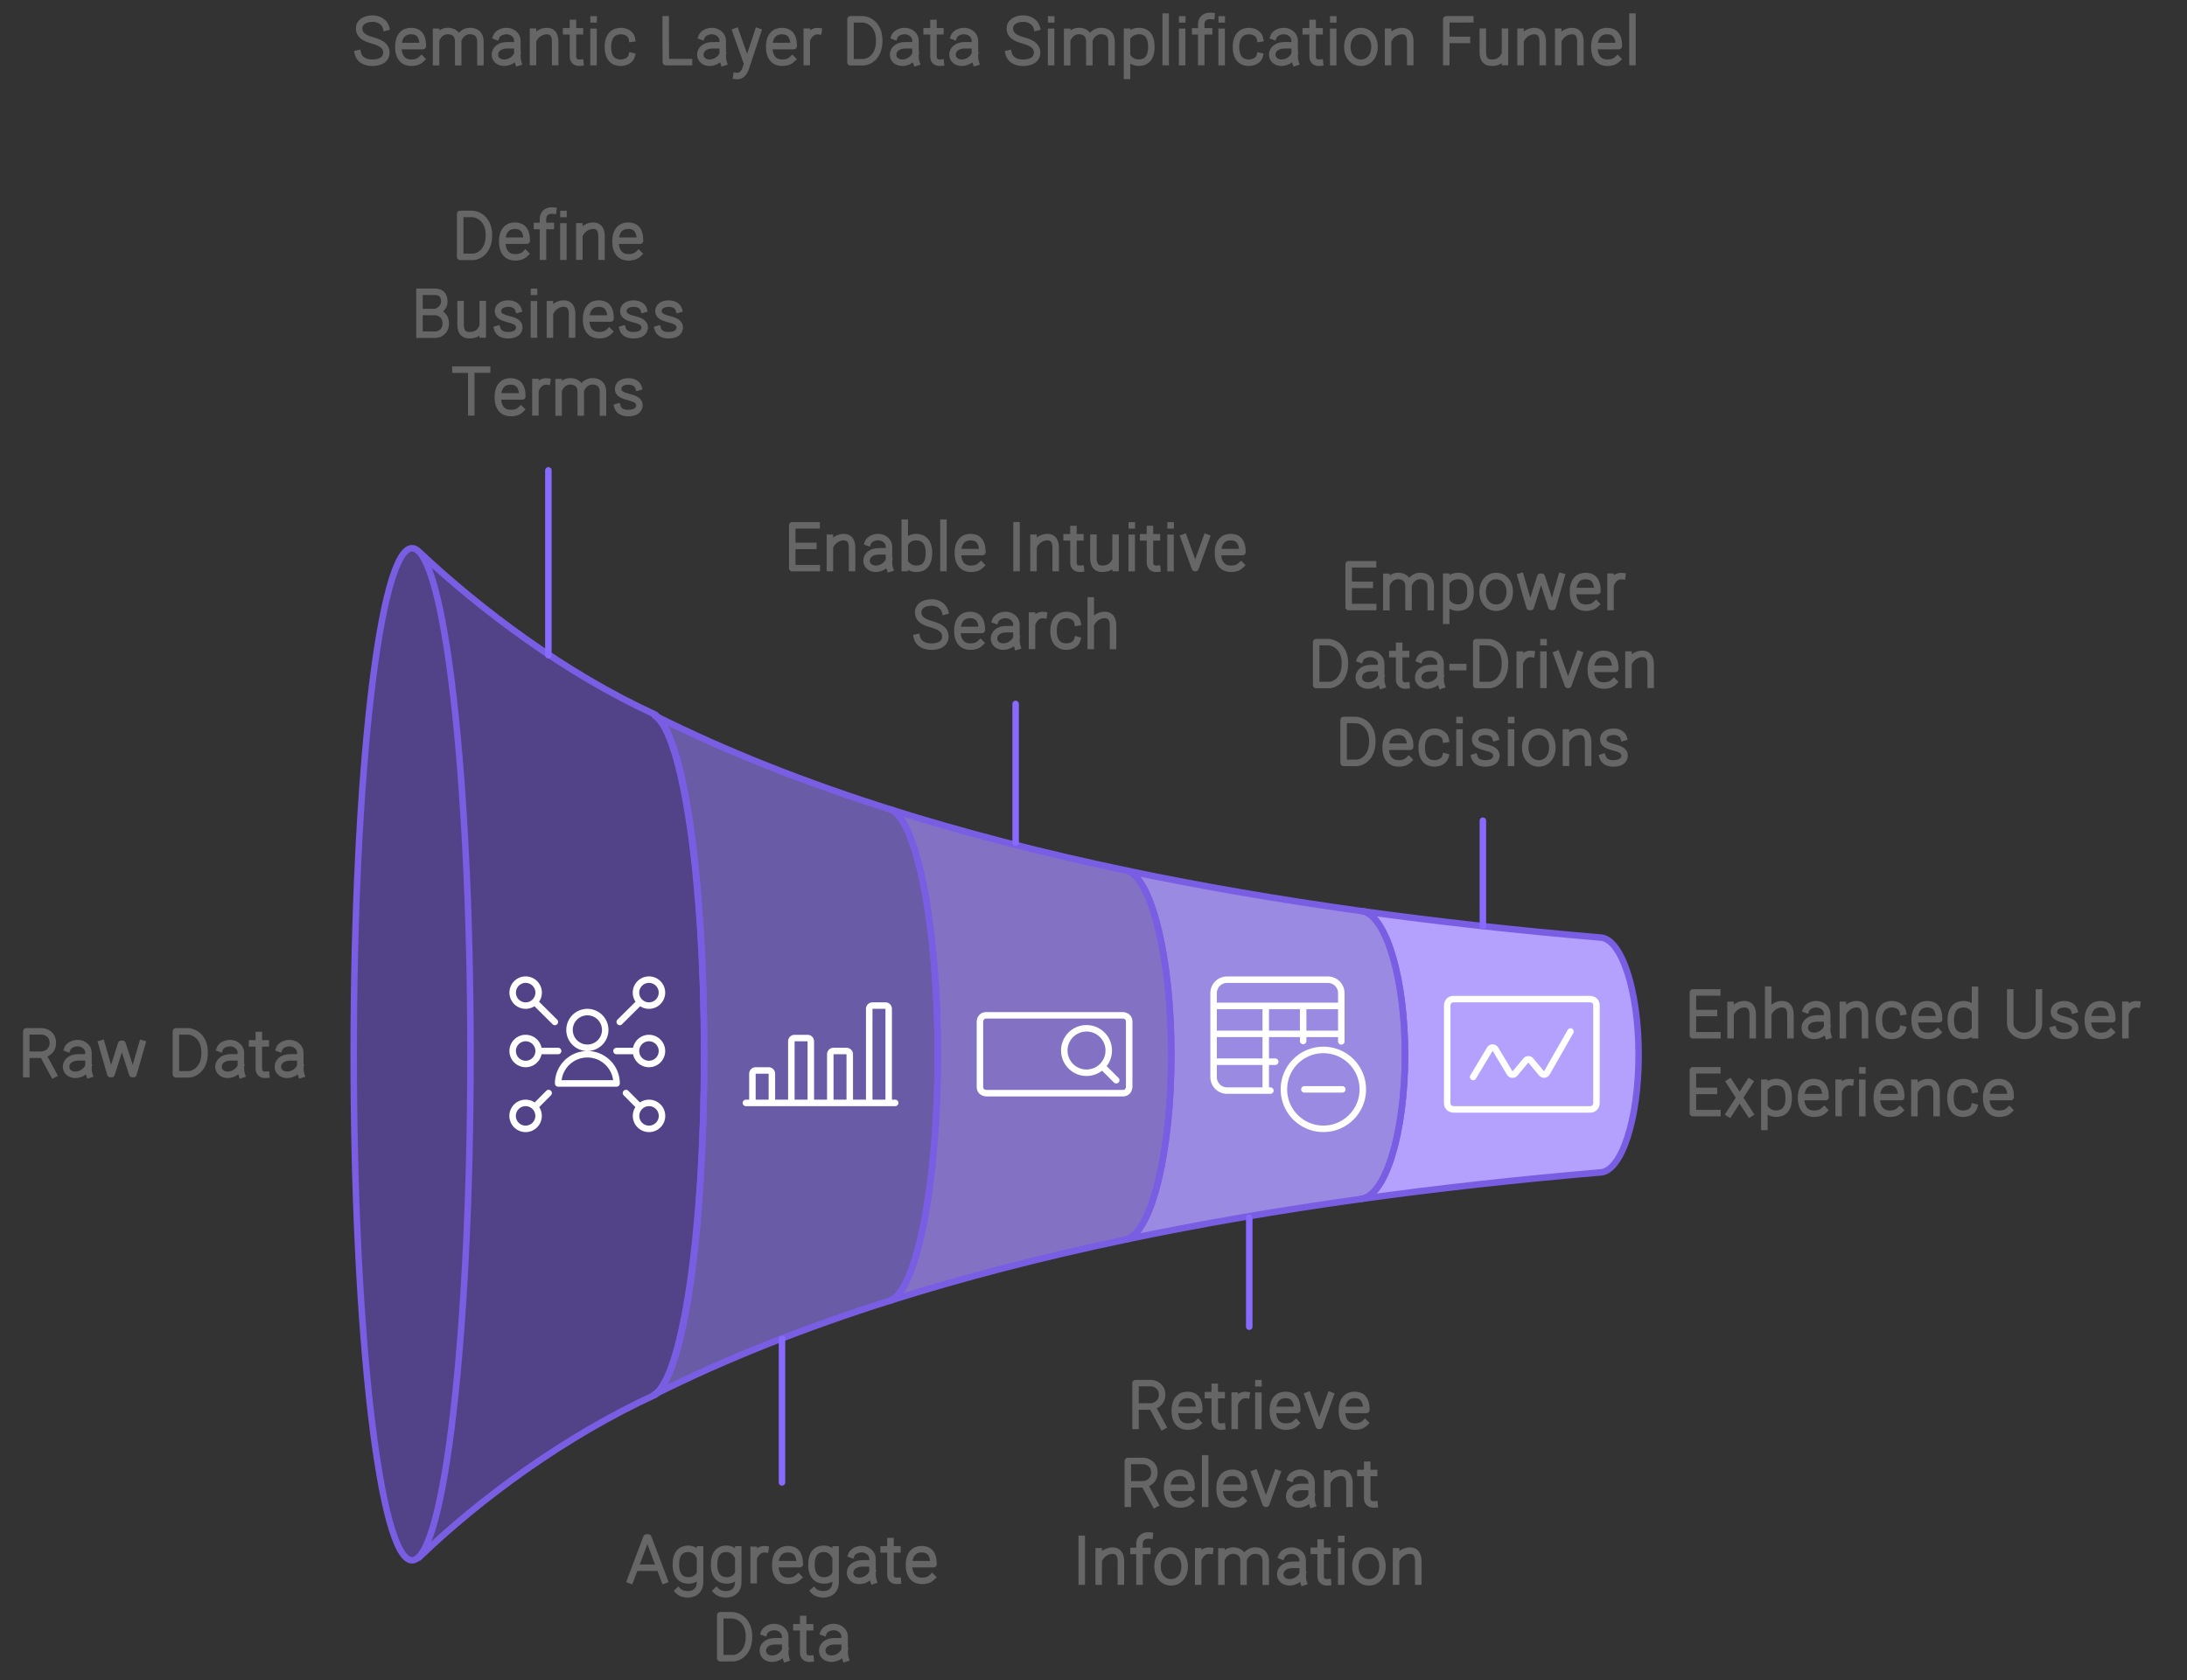 <?xml version="1.0" encoding="UTF-8"?>
<svg xmlns="http://www.w3.org/2000/svg" xmlns:xlink="http://www.w3.org/1999/xlink" width="674" height="518" viewBox="0 0 674 518" style="fill:none;stroke:none;fill-rule:evenodd;clip-rule:evenodd;stroke-linecap:round;stroke-linejoin:round;stroke-miterlimit:1.5;" version="1.1">
  <rect x="0" y="0" width="674" height="518" fill="#333333" stroke="none"/>
  <g id="blend" style="mix-blend-mode:multiply">
    <g id="g-root-5.cu_sy_v2q2yzblzg-fill" data-item-order="-133141" data-item-id="5.cu_sy_v2q2yzblzg" data-item-class="ScenePart Indexed Fill Stroke" data-item-index="5" data-renderer-id="0" transform="matrix(1, 0, 0, 1, 409.482, 270.863)">
      <g id="5.cu_sy_v2q2yzblzg-fill" stroke="none" fill="#b4a1fe" transform="matrix(1, 0, 0, 1, -2.482, -2.863)">
        <g xmlns="http://www.w3.org/2000/svg" transform="translate(-454, -291)">
          <path d="M 552.001 348.224C 552.001 368.23 546.628 384.448 540.001 384.448L 539.432 384.497C 514.574 386.631 490.341 389.302 466.874 392.553L 466.557 392.59C 466.532 392.593 466.507 392.596 466.482 392.599L 466.557 392.59C 474.031 391.661 480 372.137 480 348.187C 480 325.133 474.469 306.18 467.389 303.966C 467.141 303.932 466.893 303.897 466.645 303.863L 467.367 303.959C 467.374 303.961 467.382 303.964 467.389 303.966C 490.831 307.204 515.037 309.863 539.865 311.988L 540.001 312C 546.628 312 552.001 328.218 552.001 348.224Z"></path>
        </g>
      </g>
    </g>
    <g id="g-root-5.line-5_sy_v2q2yzblzh-fill" data-item-order="-133138" data-item-id="5.line-5_sy_v2q2yzblzh" data-item-class="ScenePart Indexed Stroke LeaderLine" data-item-index="5" data-renderer-id="0" transform="matrix(1, 0, 0, 1, 447, 243)"></g>
    <g id="g-root-4.cu_sy_dcbl3eyzbkei-fill" data-item-order="-133137" data-item-id="4.cu_sy_dcbl3eyzbkei" data-item-class="ScenePart Indexed Fill Stroke" data-item-index="4" data-renderer-id="0" transform="matrix(1, 0, 0, 1, 337.092, 258.367)">
      <g id="4.cu_sy_dcbl3eyzbkei-fill" stroke="none" fill="#9b8ae1" transform="matrix(1, 0, 0, 1, -2.092, -2.367)">
        <g xmlns="http://www.w3.org/2000/svg" transform="translate(-382, -279)">
          <path d="M 394.152 291.367C 417.321 296.233 441.543 300.38 466.644 303.863L 467.367 303.959C 474.457 306.141 480 325.11 480 348.187C 480 372.217 473.99 391.793 466.482 392.599L 465.936 392.683C 441.122 396.141 417.169 400.249 394.247 405.061C 394.235 405.064 394.224 405.068 394.212 405.071L 394.092 405.093C 394.143 405.082 394.195 405.072 394.247 405.061C 401.935 402.682 407.98 378.128 407.98 348.187C 407.98 318.873 402.185 294.722 394.727 291.492L 394.152 291.367Z"></path>
        </g>
      </g>
    </g>
    <g id="g-root-4.line-4_sy_8wi2yyyzbl6r-fill" data-item-order="-133134" data-item-id="4.line-4_sy_8wi2yyyzbl6r" data-item-class="ScenePart Indexed Stroke LeaderLine" data-item-index="4" data-renderer-id="0" transform="matrix(1, 0, 0, 1, 375, 365.422)"></g>
    <g id="g-root-3.cu_sy_m7ylcayzbjls-fill" data-item-order="-133133" data-item-id="3.cu_sy_m7ylcayzbjls" data-item-class="ScenePart Indexed Fill Stroke" data-item-index="3" data-renderer-id="0" transform="matrix(1, 0, 0, 1, 264.15, 239.546)">
      <g id="3.cu_sy_m7ylcayzbjls-fill" stroke="none" fill="#8372c4" transform="matrix(1, 0, 0, 1, -2.15, -2.546)">
        <g xmlns="http://www.w3.org/2000/svg" transform="translate(-309, -260)">
          <path d="M 394.727 291.492C 402.185 294.722 407.98 318.873 407.98 348.187C 407.98 378.172 401.917 402.755 394.212 405.071L 394.092 405.094C 368.404 410.49 344.01 416.77 321.15 424.007L 321.645 423.849C 329.715 419.917 336.009 387.543 336.009 348.187C 336.009 309.362 329.883 277.331 321.97 272.7C 321.808 272.649 321.645 272.597 321.482 272.546L 321.969 272.699C 321.969 272.699 321.97 272.699 321.97 272.7C 344.611 279.833 368.749 286.032 394.153 291.367L 394.727 291.492Z"></path>
        </g>
      </g>
    </g>
    <g id="g-root-3.line-3_sy_dcbl3eyzbkeh-fill" data-item-order="-133130" data-item-id="3.line-3_sy_dcbl3eyzbkeh" data-item-class="ScenePart Indexed Stroke LeaderLine" data-item-index="3" data-renderer-id="0" transform="matrix(1, 0, 0, 1, 303, 207)"></g>
    <g id="g-root-2.cu_sy_qn5mdmyzblza-fill" data-item-order="-133129" data-item-id="2.cu_sy_qn5mdmyzblza" data-item-class="ScenePart Indexed Fill Stroke" data-item-index="2" data-renderer-id="0" transform="matrix(1, 0, 0, 1, 191.583, 210.599)">
      <g id="2.cu_sy_qn5mdmyzblza-fill" stroke="none" fill="#6a5ba6" transform="matrix(1, 0, 0, 1, -2.583, -2.599)">
        <g xmlns="http://www.w3.org/2000/svg" transform="translate(-236, -231)">
          <path d="M 321.151 424.007C 294.95 432.301 270.763 441.853 248.949 452.771L 248.583 452.949C 257.232 447.995 264.004 402.997 264.004 348.218C 264.004 293.919 257.351 249.231 248.81 243.626L 248.795 243.599C 270.741 254.596 295.092 264.208 321.483 272.546L 321.969 272.699C 329.882 277.325 336.009 309.359 336.009 348.187C 336.009 387.543 329.715 419.917 321.645 423.849L 321.151 424.007Z"></path>
        </g>
      </g>
    </g>
    <g id="g-root-2.line-2_sy_qn5mdmyzblzb-fill" data-item-order="-133126" data-item-id="2.line-2_sy_qn5mdmyzblzb" data-item-class="ScenePart Indexed Stroke LeaderLine" data-item-index="2" data-renderer-id="0" transform="matrix(1, 0, 0, 1, 231, 402.75)"></g>
    <g id="g-root-1.cu_sy_13ym4qyyzbkec-fill" data-item-order="-133125" data-item-id="1.cu_sy_13ym4qyyzbkec" data-item-class="ScenePart Indexed Indexed_1 Fill Stroke" data-item-index="1" data-renderer-id="0" transform="matrix(1, 0, 0, 1, 99, 159)">
      <g id="1.cu_sy_13ym4qyyzbkec-fill" stroke="none" fill="#524389" transform="matrix(1, 0, 0, 1, -2, -2)">
        <g xmlns="http://www.w3.org/2000/svg" transform="translate(-144, -180)">
          <path d="M 176.23 193.41C 195.557 212.284 219.915 229.036 247.882 243.141L 248.81 243.626C 257.351 249.231 264.004 293.919 264.004 348.218C 264.004 402.997 257.232 447.995 248.583 452.949C 220.472 467.093 195.57 484.156 176.166 503.106C 175.456 503.844 174.733 504.224 174 504.224C 164.059 504.224 156 434.38 156 348.224C 156 262.068 164.059 192.224 174 192.224C 174.755 192.224 175.499 192.627 176.23 193.41C 176.121 193.275 176.34 193.528 176.23 193.41Z"></path>
        </g>
      </g>
    </g>
    <g id="g-root-1.line-1_sy_v2z4i2yzbl71-fill" data-item-order="-133122" data-item-id="1.line-1_sy_v2z4i2yzbl71" data-item-class="ScenePart Indexed Indexed_1 Stroke LeaderLine" data-item-index="1" data-renderer-id="0" transform="matrix(1, 0, 0, 1, 159, 135)"></g>
    <g id="g-root-tx_empowerd_1hbblaiyzbkzr-fill" data-item-order="0" data-item-id="tx_empowerd_1hbblaiyzbkzr" data-item-class="Label Stroke SceneTarget Indexed ColorStrokeBlack" data-item-index="5" data-renderer-id="0" transform="matrix(1, 0, 0, 1, 387, 159)"></g>
    <g id="g-root-tx_enablein_qp11myyzbkzt-fill" data-item-order="0" data-item-id="tx_enablein_qp11myyzbkzt" data-item-class="Label Stroke SceneTarget Indexed ColorStrokeBlack" data-item-index="3" data-renderer-id="0" transform="matrix(1, 0, 0, 1, 225, 147)"></g>
    <g id="g-root-tx_rawdata_1lt0ioayzbj7w-fill" data-item-order="0" data-item-id="tx_rawdata_1lt0ioayzbj7w" data-item-class="Label Stroke SceneTarget SceneStart ColorStrokeBlack" data-item-index="none" data-renderer-id="0" transform="matrix(1, 0, 0, 1, -9, 303)"></g>
    <g id="g-root-netw_vb3amiyzsetm-fill" data-item-order="0" data-item-id="netw_vb3amiyzsetm" data-item-class="Icon Stroke SceneTarget Indexed Indexed_1 InsideFill InsideColorFill" data-item-index="1" data-renderer-id="0" transform="matrix(1, 0, 0, 1, 147, 291)"></g>
    <g id="g-root-bars_hv9gneyzr0g9-fill" data-item-order="0" data-item-id="bars_hv9gneyzr0g9" data-item-class="Icon Stroke SceneTarget Indexed InsideFill InsideColorFill" data-item-index="2" data-renderer-id="0" transform="matrix(1, 0, 0, 1, 219, 291)"></g>
    <g id="g-root-bar_141qi6iyzr18g-fill" data-item-order="0" data-item-id="bar_141qi6iyzr18g" data-item-class="Icon Stroke SceneTarget Indexed InsideFill InsideColorFill" data-item-index="3" data-renderer-id="0" transform="matrix(1, 0, 0, 1, 291, 291)"></g>
    <g id="g-root-subt_1cxdifeyzqznz-fill" data-item-order="0" data-item-id="subt_1cxdifeyzqznz" data-item-class="Icon Stroke SceneTarget Indexed InsideFill InsideColorFill" data-item-index="4" data-renderer-id="0" transform="matrix(1, 0, 0, 1, 363, 291)"></g>
    <g id="g-root-line_2qhzeyzr0na-fill" data-item-order="0" data-item-id="line_2qhzeyzr0na" data-item-class="Icon Stroke SceneTarget Indexed InsideFill InsideColorFill" data-item-index="5" data-renderer-id="0" transform="matrix(1, 0, 0, 1, 435, 291)"></g>
    <g id="g-root-tx_enhanced_1ums3nuyzbjeu-fill" data-item-order="0" data-item-id="tx_enhanced_1ums3nuyzbjeu" data-item-class="Label Stroke SceneTarget SceneEnd ColorStrokeBlack" data-item-index="none" data-renderer-id="0" transform="matrix(1, 0, 0, 1, 507, 291)"></g>
    <g id="g-root-tx_aggregat_de70cqyzbjey-fill" data-item-order="0" data-item-id="tx_aggregat_de70cqyzbjey" data-item-class="Label Stroke SceneTarget Indexed ColorStrokeBlack" data-item-index="2" data-renderer-id="0" transform="matrix(1, 0, 0, 1, 177, 459)"></g>
    <g id="g-root-tx_retrieve_140hk0ayzbjew-fill" data-item-order="0" data-item-id="tx_retrieve_140hk0ayzbjew" data-item-class="Label Stroke SceneTarget Indexed ColorStrokeBlack" data-item-index="4" data-renderer-id="0" transform="matrix(1, 0, 0, 1, 315, 411.448)"></g>
    <g id="g-root-tx_semantic_1hd70juyzbk05-fill" data-item-order="0" data-item-id="tx_semantic_1hd70juyzbk05" data-item-class="Label Stroke SceneTarget SceneTitle ColorFillBlack ColorStrokeBlack" data-item-index="none" data-renderer-id="0" transform="matrix(1, 0, 0, 1, 93, -9)"></g>
    <g id="g-root-tx_definebu_2qhzeyzbkzv-fill" data-item-order="0" data-item-id="tx_definebu_2qhzeyzbkzv" data-item-class="Label Stroke SceneTarget Indexed Indexed_1 ColorStrokeBlack" data-item-index="1" data-renderer-id="0" transform="matrix(1, 0, 0, 1, 111, 51)"></g>
    <g id="g-root-5.cu_sy_v2q2yzblzg-stroke" data-item-order="-133141" data-item-id="5.cu_sy_v2q2yzblzg" data-item-class="ScenePart Indexed Fill Stroke" data-item-index="5" data-renderer-id="0" transform="matrix(1, 0, 0, 1, 409.482, 270.863)">
      <g id="5.cu_sy_v2q2yzblzg-stroke" fill="none" stroke-linecap="round" stroke-linejoin="round" stroke-miterlimit="1.5" stroke="#795ee3" stroke-width="2" transform="matrix(1, 0, 0, 1, -2.482, -2.863)">
        <g xmlns="http://www.w3.org/2000/svg" transform="translate(-454, -291)">
          <path d="M 552.001 348.224C 552.001 368.23 546.628 384.448 540.001 384.448L 539.432 384.497C 514.574 386.631 490.341 389.302 466.874 392.553L 466.482 392.599C 473.99 391.793 480 372.217 480 348.187C 480 325.11 474.457 306.141 467.367 303.959L 466.645 303.863C 490.319 307.147 514.774 309.841 539.865 311.988L 540.001 312C 546.628 312 552.001 328.218 552.001 348.224Z"></path>
        </g>
      </g>
    </g>
    <g id="g-root-5.line-5_sy_v2q2yzblzh-stroke" data-item-order="-133138" data-item-id="5.line-5_sy_v2q2yzblzh" data-item-class="ScenePart Indexed Stroke LeaderLine" data-item-index="5" data-renderer-id="0" transform="matrix(1, 0, 0, 1, 447, 243)">
      <g id="5.line-5_sy_v2q2yzblzh-stroke" fill="none" stroke-linecap="round" stroke-linejoin="round" stroke-miterlimit="1.5" stroke="#886AFF" stroke-width="2" transform="matrix(1, 0, 0, 1, -2, -2)">
        <g xmlns="http://www.w3.org/2000/svg" transform="translate(-492, -264)">
          <path d="M 504 276L 504 308.5"></path>
        </g>
      </g>
    </g>
    <g id="g-root-4.cu_sy_dcbl3eyzbkei-stroke" data-item-order="-133137" data-item-id="4.cu_sy_dcbl3eyzbkei" data-item-class="ScenePart Indexed Fill Stroke" data-item-index="4" data-renderer-id="0" transform="matrix(1, 0, 0, 1, 337.092, 258.367)">
      <g id="4.cu_sy_dcbl3eyzbkei-stroke" fill="none" stroke-linecap="round" stroke-linejoin="round" stroke-miterlimit="1.5" stroke="#795ee3" stroke-width="2" transform="matrix(1, 0, 0, 1, -2.092, -2.367)">
        <g xmlns="http://www.w3.org/2000/svg" transform="translate(-382, -279)">
          <path d="M 394.152 291.367C 417.321 296.233 441.543 300.38 466.644 303.863L 467.367 303.959C 474.457 306.141 480 325.11 480 348.187C 480 372.217 473.99 391.793 466.482 392.599L 465.936 392.684C 441.066 396.149 417.061 400.268 394.092 405.094L 394.212 405.071C 401.917 402.755 407.98 378.172 407.98 348.187C 407.98 318.873 402.185 294.722 394.727 291.492L 394.152 291.367Z"></path>
        </g>
      </g>
    </g>
    <g id="g-root-4.line-4_sy_8wi2yyyzbl6r-stroke" data-item-order="-133134" data-item-id="4.line-4_sy_8wi2yyyzbl6r" data-item-class="ScenePart Indexed Stroke LeaderLine" data-item-index="4" data-renderer-id="0" transform="matrix(1, 0, 0, 1, 375, 365.422)">
      <g id="4.line-4_sy_8wi2yyyzbl6r-stroke" fill="none" stroke-linecap="round" stroke-linejoin="round" stroke-miterlimit="1.5" stroke="#886AFF" stroke-width="2" transform="matrix(1, 0, 0, 1, -2, -2.422)">
        <g xmlns="http://www.w3.org/2000/svg" transform="translate(-420, -386)">
          <path d="M 432 398.422L 432 432"></path>
        </g>
      </g>
    </g>
    <g id="g-root-3.cu_sy_m7ylcayzbjls-stroke" data-item-order="-133133" data-item-id="3.cu_sy_m7ylcayzbjls" data-item-class="ScenePart Indexed Fill Stroke" data-item-index="3" data-renderer-id="0" transform="matrix(1, 0, 0, 1, 264.15, 239.546)">
      <g id="3.cu_sy_m7ylcayzbjls-stroke" fill="none" stroke-linecap="round" stroke-linejoin="round" stroke-miterlimit="1.5" stroke="#795ee3" stroke-width="2" transform="matrix(1, 0, 0, 1, -2.15, -2.546)">
        <g xmlns="http://www.w3.org/2000/svg" transform="translate(-309, -260)">
          <path d="M 394.727 291.492C 402.185 294.722 407.98 318.873 407.98 348.187C 407.98 378.172 401.917 402.755 394.212 405.071L 394.092 405.093C 368.404 410.49 344.01 416.77 321.15 424.007L 321.645 423.849C 329.715 419.917 336.009 387.543 336.009 348.187C 336.009 309.359 329.882 277.325 321.969 272.699L 321.482 272.546C 344.264 279.744 368.566 285.994 394.153 291.367L 394.727 291.492Z"></path>
        </g>
      </g>
    </g>
    <g id="g-root-3.line-3_sy_dcbl3eyzbkeh-stroke" data-item-order="-133130" data-item-id="3.line-3_sy_dcbl3eyzbkeh" data-item-class="ScenePart Indexed Stroke LeaderLine" data-item-index="3" data-renderer-id="0" transform="matrix(1, 0, 0, 1, 303, 207)">
      <g id="3.line-3_sy_dcbl3eyzbkeh-stroke" fill="none" stroke-linecap="round" stroke-linejoin="round" stroke-miterlimit="1.5" stroke="#886AFF" stroke-width="2" transform="matrix(1, 0, 0, 1, -2, -2)">
        <g xmlns="http://www.w3.org/2000/svg" transform="translate(-348, -228)">
          <path d="M 360 240L 360 282.75"></path>
        </g>
      </g>
    </g>
    <g id="g-root-2.cu_sy_qn5mdmyzblza-stroke" data-item-order="-133129" data-item-id="2.cu_sy_qn5mdmyzblza" data-item-class="ScenePart Indexed Fill Stroke" data-item-index="2" data-renderer-id="0" transform="matrix(1, 0, 0, 1, 191.583, 210.599)">
      <g id="2.cu_sy_qn5mdmyzblza-stroke" fill="none" stroke-linecap="round" stroke-linejoin="round" stroke-miterlimit="1.5" stroke="#795ee3" stroke-width="2" transform="matrix(1, 0, 0, 1, -2.583, -2.599)">
        <g xmlns="http://www.w3.org/2000/svg" transform="translate(-236, -231)">
          <path d="M 248.949 452.772C 270.763 441.853 294.95 432.302 321.151 424.007L 321.645 423.849C 329.715 419.917 336.009 387.543 336.009 348.187C 336.009 309.359 329.882 277.325 321.969 272.699L 321.483 272.546C 295.092 264.208 270.741 254.596 248.795 243.599L 248.81 243.626C 257.351 249.231 264.004 293.919 264.004 348.218C 264.004 402.997 257.232 447.995 248.583 452.949L 248.949 452.772Z"></path>
        </g>
      </g>
    </g>
    <g id="g-root-2.line-2_sy_qn5mdmyzblzb-stroke" data-item-order="-133126" data-item-id="2.line-2_sy_qn5mdmyzblzb" data-item-class="ScenePart Indexed Stroke LeaderLine" data-item-index="2" data-renderer-id="0" transform="matrix(1, 0, 0, 1, 231, 402.75)">
      <g id="2.line-2_sy_qn5mdmyzblzb-stroke" fill="none" stroke-linecap="round" stroke-linejoin="round" stroke-miterlimit="1.5" stroke="#886AFF" stroke-width="2" transform="matrix(1, 0, 0, 1, -2, -2.75)">
        <g xmlns="http://www.w3.org/2000/svg" transform="translate(-276, -423)">
          <path d="M 288 435.75L 288 480"></path>
        </g>
      </g>
    </g>
    <g id="g-root-1.cu_sy_13ym4qyyzbkec-stroke" data-item-order="-133125" data-item-id="1.cu_sy_13ym4qyyzbkec" data-item-class="ScenePart Indexed Indexed_1 Fill Stroke" data-item-index="1" data-renderer-id="0" transform="matrix(1, 0, 0, 1, 99, 159)">
      <g id="1.cu_sy_13ym4qyyzbkec-stroke" fill="none" stroke-linecap="round" stroke-linejoin="round" stroke-miterlimit="1.5" stroke="#795ee3" stroke-width="2" transform="matrix(1, 0, 0, 1, -2, -2)">
        <g xmlns="http://www.w3.org/2000/svg" transform="translate(-144, -180)">
          <path d="M 156 348C 156 434.156 164.059 504 174 504C 183.941 504 192 434.156 192 348C 192 261.844 183.941 192 174 192C 164.059 192 156 261.844 156 348M 176.074 503.197C 195.009 484.957 221.196 465.706 249.055 452.912C 257.482 446.302 264.001 405.294 264.001 348.234C 264.001 290.975 257.439 249.661 248.969 243.311C 221.101 230.517 195.09 210.927 176.178 193.131"></path>
        </g>
      </g>
    </g>
    <g id="g-root-1.line-1_sy_v2z4i2yzbl71-stroke" data-item-order="-133122" data-item-id="1.line-1_sy_v2z4i2yzbl71" data-item-class="ScenePart Indexed Indexed_1 Stroke LeaderLine" data-item-index="1" data-renderer-id="0" transform="matrix(1, 0, 0, 1, 159, 135)">
      <g id="1.line-1_sy_v2z4i2yzbl71-stroke" fill="none" stroke-linecap="round" stroke-linejoin="round" stroke-miterlimit="1.5" stroke="#886AFF" stroke-width="2" transform="matrix(1, 0, 0, 1, -2, -2)">
        <g xmlns="http://www.w3.org/2000/svg" transform="translate(-204, -156)">
          <path d="M 216 168L 216 225"></path>
        </g>
      </g>
    </g>
    <g id="g-root-tx_empowerd_1hbblaiyzbkzr-stroke" data-item-order="0" data-item-id="tx_empowerd_1hbblaiyzbkzr" data-item-class="Label Stroke SceneTarget Indexed ColorStrokeBlack" data-item-index="5" data-renderer-id="0" transform="matrix(1, 0, 0, 1, 387, 159)">
      <g id="tx_empowerd_1hbblaiyzbkzr-stroke" fill="none" stroke-linecap="square" stroke-linejoin="miter" stroke-miterlimit="4" stroke="#666666" stroke-width="2" transform="matrix(1, 0, 0, 1, 6, 2)">
        <g xmlns="http://www.w3.org/2000/svg" transform="translate(62, 8)">
          <path d="M-31.802 18.137L-39.366 18.142V4.95C-38.418 4.95 -33.244 4.95 -31.844 4.95M-32.856 11.297H-38.902 M-27.74 8.814L-27.74 18.162M-20.906 18.162L-20.917 11.47C-20.981 10.526 -21.348 9.078 -23.222 8.649C-25.162 8.205 -26.642 9.248 -27.378 10.595M-14.071 18.162V12.108C-14.071 11.396 -13.956 9.206 -16.387 8.649C-18.416 8.184 -19.95 9.347 -20.651 10.783 M-9.297 8.774V22.393M-8.931 10.124C-8.048 9.027 -6.867 8.558 -5.558 8.558C-3.377 8.558 -1.798 9.904 -1.798 13.476C-1.798 17.047 -3.482 18.323 -5.664 18.323C-6.935 18.323 -8.221 17.783 -8.931 16.72 M10.277 13.457C10.277 16.522 8.406 18.34 6.098 18.34C3.79 18.34 1.919 16.522 1.919 13.457C1.919 10.392 3.79 8.573 6.098 8.573C8.406 8.573 10.277 10.392 10.277 13.457Z M13.668 8.69L16.383 18.119L16.761 18.119L19.703 8.782H20.138L23.144 18.119H23.494L26.211 8.69 M36.877 17.218C35.904 18.155 34.879 18.339 33.694 18.339C31.625 18.339 29.762 17.028 29.762 13.456C29.762 9.884 31.571 8.573 33.64 8.573C35.708 8.573 37.312 9.63 37.312 13.201H30.092 M44.965 8.609C43.584 8.419 42.336 9.319 41.694 10.619M41.339 8.773V18.123 M-45.363 42.18L-49.372 42.183V28.948C-48.425 28.948 -47.146 28.946 -45.746 28.946C-44.293 28.91 -40.513 30.173 -40.513 35.511C-40.513 40.848 -44.038 42.18 -45.363 42.18Z M-35.822 34.246C-35.458 33.28 -34.042 32.567 -32.702 32.567C-30.848 32.567 -29.346 33.88 -29.346 35.499L-29.34 36.957V39.571C-29.34 40.614 -29.365 41.353 -29.064 42.278M-29.72 36.957H-32.448C-34.951 36.957 -36.251 38.343 -36.251 39.837C-36.251 41.331 -35.013 42.341 -33.397 42.341C-31.415 42.341 -29.789 40.888 -29.389 39.732 M-21.541 42.326C-22.95 42.465 -23.808 41.732 -23.808 40.387V30.081M-21.658 32.642H-23.422M-25.918 32.642H-24.185 M-17.512 34.246C-17.148 33.28 -15.732 32.567 -14.392 32.567C-12.538 32.567 -11.036 33.88 -11.036 35.499L-11.03 36.957V39.571C-11.03 40.614 -11.055 41.353 -10.753 42.278M-11.41 36.957H-14.138C-16.641 36.957 -17.941 38.343 -17.941 39.837C-17.941 41.331 -16.703 42.341 -15.087 42.341C-13.105 42.341 -11.479 40.888 -11.079 39.732 M-7.319 36.65L-4.064 36.65 M3.967 42.18L-0.042 42.183V28.948C0.905 28.948 2.184 28.946 3.584 28.946C5.037 28.91 8.817 30.173 8.817 35.511C8.817 40.848 5.292 42.18 3.967 42.18Z M16.995 32.609C15.614 32.419 14.366 33.319 13.724 34.619M13.369 32.773V42.123 M20.678 28.971H20.702M20.662 32.804V42.145 M31.743 32.691L28.373 42.119L28.172 42.119L24.768 32.691 M42.387 41.218C41.414 42.155 40.389 42.339 39.204 42.339C37.135 42.339 35.272 41.028 35.272 37.456C35.272 33.884 37.081 32.573 39.15 32.573C41.218 32.573 42.822 33.63 42.822 37.201H35.602 M46.869 32.78L46.869 42.128M53.703 42.128V36.074C53.703 35.362 53.799 32.79 51.416 32.587C49.658 32.437 47.969 33.562 47.193 34.956 M-36.908 66.18L-40.917 66.183V52.948C-39.97 52.948 -38.691 52.946 -37.291 52.946C-35.838 52.91 -32.058 54.173 -32.058 59.511C-32.058 64.848 -35.583 66.18 -36.908 66.18Z M-20.838 65.218C-21.811 66.155 -22.836 66.339 -24.021 66.339C-26.09 66.339 -27.954 65.028 -27.954 61.456C-27.954 57.884 -26.144 56.573 -24.075 56.573C-22.007 56.573 -20.403 57.63 -20.403 61.201H-27.623 M-9.543 64.254C-9.915 65.649 -11.483 66.339 -12.952 66.339C-15.089 66.339 -16.855 65.028 -16.855 61.456C-16.855 57.884 -14.986 56.573 -12.848 56.573C-11.341 56.573 -9.691 57.41 -9.458 58.915 M-5.197 52.971H-5.173M-5.213 56.804V66.145 M5.873 58.381C5.577 57.404 4.423 56.584 2.813 56.584C0.925 56.584 -0.295 57.447 -0.386 58.751C-0.491 60.246 0.743 60.822 2.673 61.339C4.367 61.797 6.31 62.277 6.156 64.122C6.057 65.311 5.08 66.346 2.723 66.346C0.817 66.346 -0.26 65.53 -0.595 64.424 M10.703 52.971H10.727M10.687 56.804V66.145 M23.412 61.457C23.412 64.522 21.541 66.34 19.233 66.34C16.925 66.34 15.054 64.522 15.054 61.457C15.054 58.392 16.925 56.573 19.233 56.573C21.541 56.573 23.412 58.392 23.412 61.457Z M27.604 56.78L27.604 66.128M34.438 66.128V60.074C34.438 59.362 34.534 56.79 32.151 56.587C30.393 56.437 28.704 57.562 27.928 58.956 M45.373 58.381C45.077 57.404 43.923 56.584 42.313 56.584C40.425 56.584 39.205 57.447 39.114 58.751C39.009 60.246 40.243 60.822 42.173 61.339C43.867 61.797 45.81 62.277 45.656 64.122C45.557 65.311 44.58 66.346 42.223 66.346C40.317 66.346 39.24 65.53 38.905 64.424"></path>
        </g>
      </g>
    </g>
    <g id="g-root-tx_enablein_qp11myyzbkzt-stroke" data-item-order="0" data-item-id="tx_enablein_qp11myyzbkzt" data-item-class="Label Stroke SceneTarget Indexed ColorStrokeBlack" data-item-index="3" data-renderer-id="0" transform="matrix(1, 0, 0, 1, 225, 147)">
      <g id="tx_enablein_qp11myyzbkzt-stroke" fill="none" stroke-linecap="square" stroke-linejoin="miter" stroke-miterlimit="4" stroke="#666666" stroke-width="2" transform="matrix(1, 0, 0, 1, 7, 2)">
        <g xmlns="http://www.w3.org/2000/svg" transform="translate(79, 8)">
          <path d="M-59.282 18.137L-66.846 18.142V4.95C-65.898 4.95 -60.724 4.95 -59.324 4.95M-60.336 11.297H-66.382 M-55.241 8.78L-55.241 18.128M-48.407 18.128V12.074C-48.407 11.362 -48.311 8.79 -50.694 8.587C-52.452 8.437 -54.141 9.562 -54.917 10.956 M-43.512 10.246C-43.148 9.28 -41.732 8.567 -40.392 8.567C-38.538 8.567 -37.036 9.88 -37.036 11.499L-37.03 12.957V15.571C-37.03 16.614 -37.055 17.353 -36.754 18.278M-37.41 12.957H-40.138C-42.641 12.957 -43.941 14.343 -43.941 15.837C-43.941 17.331 -42.703 18.341 -41.087 18.341C-39.105 18.341 -37.479 16.888 -37.079 15.732 M-32.175 18.124V4.123M-31.792 10.138C-31.102 9.102 -29.906 8.575 -28.651 8.575C-26.47 8.575 -24.713 9.886 -24.713 13.458C-24.713 17.029 -26.365 18.34 -28.546 18.34C-29.843 18.34 -30.933 17.88 -31.792 16.803 M-20.244 4.125V18.126 M-8.683 17.218C-9.656 18.155 -10.681 18.339 -11.866 18.339C-13.935 18.339 -15.799 17.028 -15.799 13.456C-15.799 9.884 -13.989 8.573 -11.92 8.573C-9.852 8.573 -8.248 9.63 -8.248 13.201H-15.468 M2.285 4.938V18.127 M7.509 8.78L7.509 18.128M14.343 18.128V12.074C14.343 11.362 14.439 8.79 12.056 8.587C10.298 8.437 8.609 9.562 7.833 10.956 M22.089 18.326C20.68 18.465 19.822 17.732 19.822 16.387V6.081M21.972 8.642H20.208M17.712 8.642H19.445 M32.807 18.115L32.806 8.767M25.972 8.767L25.972 14.821C25.972 15.533 25.877 18.096 28.259 18.308C30.35 18.493 31.623 17.653 32.325 16.47 M37.788 4.971H37.812M37.772 8.804V18.145 M45.669 18.326C44.26 18.465 43.402 17.732 43.402 16.387V6.081M45.552 8.642H43.788M41.292 8.642H43.025 M49.758 4.971H49.782M49.742 8.804V18.145 M60.823 8.691L57.453 18.119L57.252 18.119L53.848 8.691 M71.467 17.218C70.494 18.155 69.469 18.339 68.284 18.339C66.215 18.339 64.351 17.028 64.351 13.456C64.351 9.884 66.161 8.573 68.23 8.573C70.298 8.573 71.902 9.63 71.902 13.201H64.682 M-19.759 31.457C-20.19 29.893 -21.81 28.732 -23.899 28.732C-26.347 28.732 -28.048 29.931 -28.048 31.754C-28.048 33.724 -26.584 34.685 -24.079 35.406C-21.883 36.045 -19.645 36.812 -19.645 39.288C-19.645 40.951 -20.958 42.346 -24.015 42.346C-26.487 42.346 -28.068 41.106 -28.432 39.483 M-8.838 41.218C-9.811 42.155 -10.836 42.339 -12.021 42.339C-14.09 42.339 -15.954 41.028 -15.954 37.456C-15.954 33.884 -14.144 32.573 -12.075 32.573C-10.007 32.573 -8.403 33.63 -8.403 37.201H-15.623 M-4.237 34.246C-3.873 33.28 -2.457 32.567 -1.117 32.567C0.737 32.567 2.239 33.88 2.239 35.499L2.245 36.957V39.571C2.245 40.614 2.22 41.353 2.521 42.278M1.865 36.957H-0.863C-3.366 36.957 -4.666 38.343 -4.666 39.837C-4.666 41.331 -3.428 42.341 -1.812 42.341C0.17 42.341 1.796 40.888 2.196 39.732 M10.68 32.609C9.299 32.419 8.051 33.319 7.409 34.619M7.054 32.773V42.123 M20.997 40.254C20.625 41.649 19.057 42.339 17.588 42.339C15.451 42.339 13.685 41.028 13.685 37.456C13.685 33.884 15.554 32.573 17.692 32.573C19.199 32.573 20.849 33.41 21.082 34.915 M25.153 28.086V42.128M32.017 42.128V36.074C32.017 35.362 32.113 32.791 29.72 32.587C27.966 32.439 26.281 33.547 25.494 34.928"></path>
        </g>
      </g>
    </g>
    <g id="g-root-tx_rawdata_1lt0ioayzbj7w-stroke" data-item-order="0" data-item-id="tx_rawdata_1lt0ioayzbj7w" data-item-class="Label Stroke SceneTarget SceneStart ColorStrokeBlack" data-item-index="none" data-renderer-id="0" transform="matrix(1, 0, 0, 1, -9, 303)">
      <g id="tx_rawdata_1lt0ioayzbj7w-stroke" fill="none" stroke-linecap="square" stroke-linejoin="miter" stroke-miterlimit="4" stroke="#666666" stroke-width="2" transform="matrix(1, 0, 0, 1, 5, 2)">
        <g xmlns="http://www.w3.org/2000/svg" transform="translate(97, 8)">
          <path d="M-84.905 18.133V4.945L-80.109 4.93C-79.039 4.967 -76.718 5.729 -76.718 8.477C-76.718 11.224 -79.039 12.061 -80.109 12.136L-84.356 12.15M-76.491 18.249L-79.602 12.514 M-72.212 10.246C-71.848 9.28 -70.432 8.567 -69.092 8.567C-67.238 8.567 -65.736 9.88 -65.736 11.499L-65.73 12.957V15.571C-65.73 16.614 -65.755 17.353 -65.453 18.278M-66.11 12.957H-68.838C-71.341 12.957 -72.641 14.343 -72.641 15.837C-72.641 17.331 -71.403 18.341 -69.787 18.341C-67.805 18.341 -66.179 16.888 -65.779 15.732 M-61.702 8.69L-58.987 18.119L-58.609 18.119L-55.667 8.782H-55.232L-52.226 18.119H-51.876L-49.159 8.69 M-34.783 18.18L-38.792 18.183V4.948C-37.845 4.948 -36.566 4.946 -35.166 4.946C-33.713 4.91 -29.933 6.173 -29.933 11.511C-29.933 16.848 -33.458 18.18 -34.783 18.18Z M-25.242 10.246C-24.878 9.28 -23.462 8.567 -22.122 8.567C-20.268 8.567 -18.766 9.88 -18.766 11.499L-18.76 12.957V15.571C-18.76 16.614 -18.785 17.353 -18.483 18.278M-19.14 12.957H-21.868C-24.371 12.957 -25.671 14.343 -25.671 15.837C-25.671 17.331 -24.433 18.341 -22.817 18.341C-20.835 18.341 -19.209 16.888 -18.809 15.732 M-10.961 18.326C-12.37 18.465 -13.228 17.732 -13.228 16.387V6.081M-11.078 8.642H-12.842M-15.338 8.642H-13.605 M-6.932 10.246C-6.568 9.28 -5.152 8.567 -3.812 8.567C-1.958 8.567 -0.456 9.88 -0.456 11.499L-0.45 12.957V15.571C-0.45 16.614 -0.475 17.353 -0.173 18.278M-0.83 12.957H-3.558C-6.061 12.957 -7.361 14.343 -7.361 15.837C-7.361 17.331 -6.123 18.341 -4.507 18.341C-2.525 18.341 -0.899 16.888 -0.499 15.732"></path>
        </g>
      </g>
    </g>
    <g id="g-root-netw_vb3amiyzsetm-stroke" data-item-order="0" data-item-id="netw_vb3amiyzsetm" data-item-class="Icon Stroke SceneTarget Indexed Indexed_1 InsideFill InsideColorFill" data-item-index="1" data-renderer-id="0" transform="matrix(1, 0, 0, 1, 147, 291)">
      <g id="netw_vb3amiyzsetm-stroke" fill="none" stroke-linecap="round" stroke-linejoin="round" stroke-miterlimit="1.5" stroke="#ffffff" stroke-width="1" transform="matrix(2, 0, 0, 2, -14, -14)">
        <g xmlns="http://www.w3.org/2000/svg" transform="translate(12, 12)">
          <path d="M17 7.02L20.108 3.934M19.500 2.500 A2.000 2.000 0 1 0 23.500 2.500 A2.000 2.000 0 1 0 19.500 2.500 ZM17.962 17.979L20.077 20.107M19.510 21.500 A2.000 2.000 0 1 0 23.510 21.500 A2.000 2.000 0 1 0 19.510 21.500 ZM7 7.02L3.893 3.934M0.500 2.500 A2.000 2.000 0 1 0 4.500 2.500 A2.000 2.000 0 1 0 0.500 2.500 ZM6.039 17.979L3.923 20.107M0.490 21.500 A2.000 2.000 0 1 0 4.490 21.500 A2.000 2.000 0 1 0 0.490 21.500 ZM16.5 11.5L19.5 11.5M19.500 11.500 A2.000 2.000 0 1 0 23.500 11.500 A2.000 2.000 0 1 0 19.500 11.500 ZM7.5 11.5L4.5 11.5M0.500 11.500 A2.000 2.000 0 1 0 4.500 11.500 A2.000 2.000 0 1 0 0.500 11.500 ZM7.51,16.5a4.5,4.5,0,0,1,9,0ZM9.260 8.250 A2.750 2.750 0 1 0 14.760 8.250 A2.750 2.750 0 1 0 9.260 8.250 Z"></path>
        </g>
      </g>
    </g>
    <g id="g-root-bars_hv9gneyzr0g9-stroke" data-item-order="0" data-item-id="bars_hv9gneyzr0g9" data-item-class="Icon Stroke SceneTarget Indexed InsideFill InsideColorFill" data-item-index="2" data-renderer-id="0" transform="matrix(1, 0, 0, 1, 219, 291)">
      <g id="bars_hv9gneyzr0g9-stroke" fill="none" stroke-linecap="round" stroke-linejoin="round" stroke-miterlimit="1.5" stroke="#ffffff" stroke-width="1" transform="matrix(2, 0, 0, 2, -14, -6)">
        <g xmlns="http://www.w3.org/2000/svg" transform="translate(12, 8)">
          <path d="M0.441 19.5L23.441 19.5M4.441,19.5V15a.5.5,0,0,0-.5-.5h-2a.5.5,0,0,0-.5.5v4.5M10.441,19.5V10a.5.5,0,0,0-.5-.5h-2a.5.5,0,0,0-.5.5v9.5M16.441,19.5V12a.5.5,0,0,0-.5-.5h-2a.5.5,0,0,0-.5.5v7.5M22.441,19.5V5a.5.5,0,0,0-.5-.5h-2a.5.5,0,0,0-.5.5V19.5"></path>
        </g>
      </g>
    </g>
    <g id="g-root-bar_141qi6iyzr18g-stroke" data-item-order="0" data-item-id="bar_141qi6iyzr18g" data-item-class="Icon Stroke SceneTarget Indexed InsideFill InsideColorFill" data-item-index="3" data-renderer-id="0" transform="matrix(1, 0, 0, 1, 291, 291)">
      <g id="bar_141qi6iyzr18g-stroke" fill="none" stroke-linecap="round" stroke-linejoin="round" stroke-miterlimit="1.5" stroke="#ffffff" stroke-width="1" transform="matrix(2, 0, 0, 2, -14, -2)">
        <g xmlns="http://www.w3.org/2000/svg" transform="translate(12, 6)">
          <path d="M13.5 11.425a3.425 3.425 0 1 0 6.85 0a3.425 3.425 0 1 0 -6.85 0M19.346 13.846L21.5 16M1.5 6h21s1 0 1 1v10s0 1 -1 1 h-21s-1 0 -1 -1v-10s0 -1 1 -1"></path>
        </g>
      </g>
    </g>
    <g id="g-root-subt_1cxdifeyzqznz-stroke" data-item-order="0" data-item-id="subt_1cxdifeyzqznz" data-item-class="Icon Stroke SceneTarget Indexed InsideFill InsideColorFill" data-item-index="4" data-renderer-id="0" transform="matrix(1, 0, 0, 1, 363, 291)">
      <g id="subt_1cxdifeyzqznz-stroke" fill="none" stroke-linecap="round" stroke-linejoin="round" stroke-miterlimit="1.5" stroke="#ffffff" stroke-width="1" transform="matrix(2, 0, 0, 2, -14, -14)">
        <g xmlns="http://www.w3.org/2000/svg" transform="translate(12, 12)">
          <path d="M17.421,23.492a6.079,6.079,0,1,0-6.079-6.079A6.079,6.079,0,0,0,17.421,23.492ZM14.5,17.413h5.836M0.5 4.548L20.188 4.548M0.5 13.148L10.002 13.148M0.5 8.855L20.183 8.855M8.542 4.548L8.542 17.598M14.307 4.548L14.307 9.949M9.253,17.6H2.577A2.072,2.072,0,0,1,.505,15.525V2.579A2.072,2.072,0,0,1,2.577.508H18.112a2.071,2.071,0,0,1,2.071,2.071v7.438"></path>
        </g>
      </g>
    </g>
    <g id="g-root-line_2qhzeyzr0na-stroke" data-item-order="0" data-item-id="line_2qhzeyzr0na" data-item-class="Icon Stroke SceneTarget Indexed InsideFill InsideColorFill" data-item-index="5" data-renderer-id="0" transform="matrix(1, 0, 0, 1, 435, 291)">
      <g id="line_2qhzeyzr0na-stroke" fill="none" stroke-linecap="round" stroke-linejoin="round" stroke-miterlimit="1.5" stroke="#ffffff" stroke-width="1" transform="matrix(2, 0, 0, 2, -14, -8)">
        <g xmlns="http://www.w3.org/2000/svg" transform="translate(12, 9)">
          <path d="M1.504 3.5h21s1 0 1 1v15s0 1 -1 1 h-21s-1 0 -1 -1v-15s0 -1 1 -1M4.5,15.5l2.571-4.285a.5.5,0,0,1,.858,0L10.142,14.9a.5.5,0,0,0,.813.063l1.665-2a.5.5,0,0,1,.768,0l1.655,1.986a.5.5,0,0,0,.818-.072L19.5,8.5"></path>
        </g>
      </g>
    </g>
    <g id="g-root-tx_enhanced_1ums3nuyzbjeu-stroke" data-item-order="0" data-item-id="tx_enhanced_1ums3nuyzbjeu" data-item-class="Label Stroke SceneTarget SceneEnd ColorStrokeBlack" data-item-index="none" data-renderer-id="0" transform="matrix(1, 0, 0, 1, 507, 291)">
      <g id="tx_enhanced_1ums3nuyzbjeu-stroke" fill="none" stroke-linecap="square" stroke-linejoin="miter" stroke-miterlimit="4" stroke="#666666" stroke-width="2" transform="matrix(1, 0, 0, 1, 2, 2)">
        <g xmlns="http://www.w3.org/2000/svg" transform="translate(8, 8)">
          <path d="M12.287 18.137L4.724 18.142V4.95C5.672 4.95 10.846 4.95 12.246 4.95M11.234 11.297H5.188 M16.329 8.78L16.329 18.128M23.163 18.128V12.074C23.163 11.362 23.259 8.79 20.876 8.587C19.118 8.437 17.429 9.562 16.653 10.956 M27.928 4.086V18.128M34.792 18.128V12.074C34.792 11.363 34.888 8.791 32.495 8.587C30.741 8.439 29.056 9.547 28.269 10.928 M39.628 10.246C39.992 9.28 41.408 8.567 42.748 8.567C44.602 8.567 46.104 9.88 46.104 11.499L46.11 12.957V15.571C46.11 16.614 46.085 17.353 46.386 18.278M45.73 12.957H43.002C40.499 12.957 39.199 14.343 39.199 15.837C39.199 17.331 40.437 18.341 42.053 18.341C44.035 18.341 45.661 16.888 46.061 15.732 M50.939 8.78L50.939 18.128M57.773 18.128V12.074C57.773 11.362 57.869 8.79 55.486 8.587C53.728 8.437 52.039 9.562 51.263 10.956 M69.362 16.254C68.99 17.649 67.422 18.339 65.953 18.339C63.816 18.339 62.05 17.028 62.05 13.456C62.05 9.884 63.919 8.573 66.057 8.573C67.564 8.573 69.214 9.41 69.447 10.915 M80.177 17.218C79.204 18.155 78.179 18.339 76.994 18.339C74.925 18.339 73.061 17.028 73.061 13.456C73.061 9.884 74.871 8.573 76.94 8.573C79.008 8.573 80.612 9.63 80.612 13.201H73.392 M91.66 18.124V4.123M91.3 16.773C90.438 17.871 89.34 18.34 88.03 18.34C85.849 18.34 84.197 17.029 84.197 13.458C84.197 9.886 85.954 8.575 88.136 8.575C89.405 8.575 90.615 9.114 91.3 10.175 M102.529 4.947V14.478C102.529 16.611 104.509 18.34 106.951 18.34C109.393 18.34 111.372 16.611 111.372 14.478V4.947 M122.258 10.381C121.962 9.404 120.808 8.584 119.198 8.584C117.31 8.584 116.09 9.447 115.999 10.751C115.894 12.246 117.128 12.822 119.058 13.339C120.752 13.797 122.695 14.277 122.541 16.122C122.442 17.311 121.465 18.346 119.108 18.346C117.202 18.346 116.125 17.53 115.79 16.424 M133.557 17.218C132.584 18.155 131.559 18.339 130.373 18.339C128.305 18.339 126.441 17.028 126.441 13.456C126.441 9.884 128.251 8.573 130.32 8.573C132.388 8.573 133.992 9.63 133.992 13.201H126.772 M141.645 8.609C140.264 8.419 139.016 9.319 138.374 10.619M138.019 8.773V18.123 M12.287 42.137L4.724 42.142V28.95C5.672 28.95 10.846 28.95 12.246 28.95M11.234 35.297H5.188 M16.048 32.611L19.039 37.243M22.311 42.31L19.214 37.514M22.2 32.611L15.937 42.31 M26.753 32.774V46.393M27.119 34.124C28.002 33.027 29.183 32.558 30.492 32.558C32.673 32.558 34.252 33.904 34.252 37.476C34.252 41.047 32.568 42.323 30.386 42.323C29.115 42.323 27.829 41.783 27.119 40.719 M45.177 41.218C44.204 42.155 43.179 42.339 41.994 42.339C39.925 42.339 38.062 41.028 38.062 37.456C38.062 33.884 39.871 32.573 41.94 32.573C44.008 32.573 45.612 33.63 45.612 37.201H38.392 M53.265 32.609C51.884 32.419 50.636 33.319 49.994 34.619M49.639 32.773V42.123 M56.948 28.971H56.972M56.932 32.804V42.145 M68.507 41.218C67.534 42.155 66.509 42.339 65.324 42.339C63.255 42.339 61.392 41.028 61.392 37.456C61.392 33.884 63.201 32.573 65.27 32.573C67.338 32.573 68.942 33.63 68.942 37.201H61.722 M72.989 32.78L72.989 42.128M79.823 42.128V36.074C79.823 35.362 79.919 32.79 77.536 32.587C75.778 32.437 74.089 33.562 73.313 34.956 M91.412 40.254C91.04 41.649 89.472 42.339 88.003 42.339C85.866 42.339 84.1 41.028 84.1 37.456C84.1 33.884 85.969 32.573 88.107 32.573C89.614 32.573 91.264 33.41 91.497 34.915 M102.227 41.218C101.254 42.155 100.229 42.339 99.044 42.339C96.975 42.339 95.111 41.028 95.111 37.456C95.111 33.884 96.921 32.573 98.99 32.573C101.058 32.573 102.662 33.63 102.662 37.201H95.442"></path>
        </g>
      </g>
    </g>
    <g id="g-root-tx_aggregat_de70cqyzbjey-stroke" data-item-order="0" data-item-id="tx_aggregat_de70cqyzbjey" data-item-class="Label Stroke SceneTarget Indexed ColorStrokeBlack" data-item-index="2" data-renderer-id="0" transform="matrix(1, 0, 0, 1, 177, 459)">
      <g id="tx_aggregat_de70cqyzbjey-stroke" fill="none" stroke-linecap="square" stroke-linejoin="miter" stroke-miterlimit="4" stroke="#666666" stroke-width="2" transform="matrix(1, 0, 0, 1, 5, 2)">
        <g xmlns="http://www.w3.org/2000/svg" transform="translate(57, 8)">
          <path d="M-44.731 18.145L-39.783 4.973L-39.195 4.973L-34.231 18.145M-42.914 14.294H-36.055 M-23.246 8.652V18.654C-23.246 23.351 -28.539 23.001 -29.974 21.47M-23.58 16.573C-24.26 17.661 -25.484 18.214 -26.77 18.214C-28.951 18.214 -30.708 16.903 -30.708 13.331C-30.708 9.76 -29.057 8.449 -26.875 8.449C-25.607 8.449 -24.302 9.129 -23.58 10.502 M-11.476 8.652V18.654C-11.476 23.351 -16.769 23.001 -18.204 21.47M-11.81 16.573C-12.49 17.661 -13.714 18.214 -15 18.214C-17.181 18.214 -18.938 16.903 -18.938 13.331C-18.938 9.76 -17.287 8.449 -15.105 8.449C-13.837 8.449 -12.532 9.129 -11.81 10.502 M-3.11 8.609C-4.491 8.419 -5.739 9.319 -6.381 10.619M-6.736 8.773V18.123 M7.042 17.218C6.069 18.155 5.044 18.339 3.859 18.339C1.79 18.339 -0.073 17.028 -0.073 13.456C-0.073 9.884 1.736 8.573 3.805 8.573C5.873 8.573 7.477 9.63 7.477 13.201H0.257 M18.534 8.652V18.654C18.534 23.351 13.241 23.001 11.806 21.47M18.2 16.573C17.52 17.661 16.296 18.214 15.01 18.214C12.829 18.214 11.072 16.903 11.072 13.331C11.072 9.76 12.723 8.449 14.905 8.449C16.173 8.449 17.478 9.129 18.2 10.502 M23.413 10.246C23.777 9.28 25.193 8.567 26.533 8.567C28.387 8.567 29.889 9.88 29.889 11.499L29.895 12.957V15.571C29.895 16.614 29.87 17.353 30.172 18.278M29.515 12.957H26.787C24.284 12.957 22.984 14.343 22.984 15.837C22.984 17.331 24.222 18.341 25.838 18.341C27.82 18.341 29.446 16.888 29.846 15.732 M37.694 18.326C36.285 18.465 35.427 17.732 35.427 16.387V6.081M37.577 8.642H35.813M33.317 8.642H35.05 M48.252 17.218C47.279 18.155 46.254 18.339 45.069 18.339C43 18.339 41.137 17.028 41.137 13.456C41.137 9.884 42.946 8.573 45.015 8.573C47.083 8.573 48.687 9.63 48.687 13.201H41.467 M-13.023 42.18L-17.032 42.183V28.948C-16.085 28.948 -14.806 28.946 -13.406 28.946C-11.953 28.91 -8.173 30.173 -8.173 35.511C-8.173 40.848 -11.698 42.18 -13.023 42.18Z M-3.482 34.246C-3.118 33.28 -1.702 32.567 -0.362 32.567C1.492 32.567 2.994 33.88 2.994 35.499L3 36.957V39.571C3 40.614 2.975 41.353 3.276 42.278M2.62 36.957H-0.108C-2.611 36.957 -3.911 38.343 -3.911 39.837C-3.911 41.331 -2.673 42.341 -1.057 42.341C0.925 42.341 2.551 40.888 2.951 39.732 M10.799 42.326C9.39 42.465 8.532 41.732 8.532 40.387V30.081M10.682 32.642H8.918M6.422 32.642H8.155 M14.828 34.246C15.192 33.28 16.608 32.567 17.948 32.567C19.802 32.567 21.304 33.88 21.304 35.499L21.31 36.957V39.571C21.31 40.614 21.285 41.353 21.587 42.278M20.93 36.957H18.202C15.699 36.957 14.399 38.343 14.399 39.837C14.399 41.331 15.637 42.341 17.253 42.341C19.235 42.341 20.861 40.888 21.261 39.732"></path>
        </g>
      </g>
    </g>
    <g id="g-root-tx_retrieve_140hk0ayzbjew-stroke" data-item-order="0" data-item-id="tx_retrieve_140hk0ayzbjew" data-item-class="Label Stroke SceneTarget Indexed ColorStrokeBlack" data-item-index="4" data-renderer-id="0" transform="matrix(1, 0, 0, 1, 315, 411.448)">
      <g id="tx_retrieve_140hk0ayzbjew-stroke" fill="none" stroke-linecap="square" stroke-linejoin="miter" stroke-miterlimit="4" stroke="#666666" stroke-width="2" transform="matrix(1, 0, 0, 1, 6, 2)">
        <g xmlns="http://www.w3.org/2000/svg" transform="translate(62, 8)">
          <path d="M-33.045 18.133V4.945L-28.249 4.93C-27.179 4.967 -24.858 5.729 -24.858 8.477C-24.858 11.224 -27.179 12.061 -28.249 12.136L-32.496 12.15M-24.631 18.249L-27.742 12.514 M-13.823 17.218C-14.796 18.155 -15.821 18.339 -17.006 18.339C-19.075 18.339 -20.939 17.028 -20.939 13.456C-20.939 9.884 -19.129 8.573 -17.06 8.573C-14.992 8.573 -13.388 9.63 -13.388 13.201H-20.608 M-6.371 18.326C-7.78 18.465 -8.638 17.732 -8.638 16.387V6.081M-6.488 8.642H-8.252M-10.748 8.642H-9.015 M1.145 8.609C-0.236 8.419 -1.484 9.319 -2.126 10.619M-2.481 8.773V18.123 M4.828 4.971H4.852M4.812 8.804V18.145 M16.387 17.218C15.414 18.155 14.389 18.339 13.204 18.339C11.135 18.339 9.272 17.028 9.272 13.456C9.272 9.884 11.081 8.573 13.15 8.573C15.218 8.573 16.822 9.63 16.822 13.201H9.602 M27.023 8.691L23.653 18.119L23.452 18.119L20.048 8.691 M37.667 17.218C36.694 18.155 35.669 18.339 34.484 18.339C32.415 18.339 30.552 17.028 30.552 13.456C30.552 9.884 32.361 8.573 34.43 8.573C36.498 8.573 38.102 9.63 38.102 13.201H30.882 M-35.425 42.133V28.945L-30.629 28.93C-29.559 28.967 -27.238 29.729 -27.238 32.477C-27.238 35.224 -29.559 36.061 -30.629 36.136L-34.876 36.15M-27.011 42.249L-30.122 36.514 M-16.203 41.218C-17.176 42.155 -18.201 42.339 -19.386 42.339C-21.455 42.339 -23.318 41.028 -23.318 37.456C-23.318 33.884 -21.509 32.573 -19.44 32.573C-17.372 32.573 -15.768 33.63 -15.768 37.201H-22.988 M-11.584 28.125V42.126 M-0.023 41.218C-0.996 42.155 -2.021 42.339 -3.206 42.339C-5.275 42.339 -7.138 41.028 -7.138 37.456C-7.138 33.884 -5.329 32.573 -3.26 32.573C-1.192 32.573 0.412 33.63 0.412 37.201H-6.808 M10.613 32.691L7.243 42.119L7.042 42.119L3.638 32.691 M14.728 34.246C15.092 33.28 16.508 32.567 17.848 32.567C19.702 32.567 21.204 33.88 21.204 35.499L21.21 36.957V39.571C21.21 40.614 21.185 41.353 21.486 42.278M20.83 36.957H18.102C15.599 36.957 14.299 38.343 14.299 39.837C14.299 41.331 15.537 42.341 17.153 42.341C19.135 42.341 20.761 40.888 21.161 39.732 M26.039 32.78L26.039 42.128M32.873 42.128V36.074C32.873 35.362 32.969 32.79 30.586 32.587C28.828 32.437 27.139 33.562 26.363 34.956 M40.619 42.326C39.21 42.465 38.352 41.732 38.352 40.387V30.081M40.502 32.642H38.738M36.242 32.642H37.975 M-49.62 52.938V66.127 M-44.396 56.78L-44.396 66.128M-37.562 66.128V60.074C-37.562 59.362 -37.466 56.79 -39.849 56.587C-41.607 56.437 -43.296 57.562 -44.072 58.956 M-28.671 51.926C-28.839 51.908 -29.12 51.907 -29.248 51.907C-30.827 51.907 -31.825 53.035 -31.825 54.425V66.129M-29.4 56.664H-31.489M-33.677 56.664H-32.151 M-17.908 61.457C-17.908 64.522 -19.779 66.34 -22.087 66.34C-24.395 66.34 -26.266 64.522 -26.266 61.457C-26.266 58.392 -24.395 56.573 -22.087 56.573C-19.779 56.573 -17.908 58.392 -17.908 61.457Z M-10.11 56.609C-11.491 56.419 -12.739 57.319 -13.381 58.619M-13.736 56.773V66.123 M-6.585 56.814L-6.585 66.162M0.249 66.162L0.238 59.47C0.174 58.526 -0.193 57.078 -2.067 56.649C-4.007 56.205 -5.487 57.248 -6.223 58.595M7.084 66.162V60.108C7.084 59.396 7.199 57.206 4.768 56.649C2.739 56.184 1.205 57.347 0.504 58.783 M11.983 58.246C12.347 57.28 13.763 56.567 15.103 56.567C16.957 56.567 18.459 57.88 18.459 59.499L18.465 60.957V63.571C18.465 64.614 18.44 65.353 18.742 66.278M18.085 60.957H15.357C12.854 60.957 11.554 62.343 11.554 63.837C11.554 65.332 12.792 66.341 14.408 66.341C16.39 66.341 18.016 64.888 18.416 63.732 M26.264 66.326C24.855 66.466 23.997 65.732 23.997 64.387V54.081M26.147 56.642H24.383M21.887 56.642H23.62 M30.353 52.971H30.377M30.337 56.804V66.145 M43.062 61.457C43.062 64.522 41.191 66.34 38.883 66.34C36.575 66.34 34.704 64.522 34.704 61.457C34.704 58.392 36.575 56.573 38.883 56.573C41.191 56.573 43.062 58.392 43.062 61.457Z M47.254 56.78L47.254 66.128M54.088 66.128V60.074C54.088 59.362 54.184 56.79 51.801 56.587C50.043 56.437 48.354 57.562 47.578 58.956"></path>
        </g>
      </g>
    </g>
    <g id="g-root-tx_semantic_1hd70juyzbk05-stroke" data-item-order="0" data-item-id="tx_semantic_1hd70juyzbk05" data-item-class="Label Stroke SceneTarget SceneTitle ColorFillBlack ColorStrokeBlack" data-item-index="none" data-renderer-id="0" transform="matrix(1, 0, 0, 1, 93, -9)">
      <g id="tx_semantic_1hd70juyzbk05-stroke" fill="none" stroke-linecap="square" stroke-linejoin="miter" stroke-miterlimit="4" stroke="#666666" stroke-width="2" transform="matrix(1, 0, 0, 1, 5, 1)">
        <g xmlns="http://www.w3.org/2000/svg" transform="translate(207, 9)">
          <path d="M-186.039 7.457C-186.47 5.893 -188.09 4.732 -190.179 4.732C-192.627 4.732 -194.328 5.931 -194.328 7.754C-194.328 9.724 -192.864 10.685 -190.359 11.406C-188.162 12.045 -185.925 12.812 -185.925 15.288C-185.925 16.951 -187.238 18.346 -190.295 18.346C-192.767 18.346 -194.348 17.106 -194.712 15.483 M-175.117 17.218C-176.091 18.155 -177.116 18.339 -178.301 18.339C-180.37 18.339 -182.233 17.028 -182.233 13.456C-182.233 9.884 -180.424 8.573 -178.355 8.573C-176.287 8.573 -174.683 9.63 -174.683 13.201H-181.903 M-170.615 8.814L-170.615 18.162M-163.781 18.162L-163.792 11.47C-163.856 10.526 -164.223 9.078 -166.097 8.649C-168.037 8.205 -169.517 9.248 -170.253 10.595M-156.946 18.162V12.108C-156.946 11.396 -156.831 9.206 -159.262 8.649C-161.291 8.184 -162.825 9.347 -163.526 10.783 M-152.047 10.246C-151.683 9.28 -150.267 8.567 -148.927 8.567C-147.073 8.567 -145.571 9.88 -145.571 11.499L-145.565 12.957V15.571C-145.565 16.614 -145.59 17.353 -145.288 18.278M-145.945 12.957H-148.673C-151.176 12.957 -152.476 14.343 -152.476 15.837C-152.476 17.331 -151.238 18.341 -149.622 18.341C-147.64 18.341 -146.014 16.888 -145.614 15.732 M-140.736 8.78L-140.736 18.128M-133.901 18.128V12.074C-133.901 11.362 -133.806 8.79 -136.189 8.587C-137.947 8.437 -139.636 9.562 -140.412 10.956 M-126.156 18.326C-127.565 18.465 -128.423 17.732 -128.423 16.387V6.081M-126.273 8.642H-128.037M-130.533 8.642H-128.8 M-122.067 4.971H-122.043M-122.083 8.804V18.145 M-110.343 16.254C-110.715 17.649 -112.283 18.339 -113.752 18.339C-115.889 18.339 -117.655 17.028 -117.655 13.456C-117.655 9.884 -115.786 8.573 -113.648 8.573C-112.141 8.573 -110.491 9.41 -110.258 10.915 M-92.648 18.145L-99.797 18.145L-99.839 11.3V4.938 M-88.747 10.246C-88.383 9.28 -86.967 8.567 -85.627 8.567C-83.773 8.567 -82.271 9.88 -82.271 11.499L-82.265 12.957V15.571C-82.265 16.614 -82.29 17.353 -81.988 18.278M-82.645 12.957H-85.373C-87.876 12.957 -89.176 14.343 -89.176 15.837C-89.176 17.331 -87.938 18.341 -86.322 18.341C-84.34 18.341 -82.714 16.888 -82.314 15.732 M-78.086 22.437C-76.532 22.683 -75.61 21.233 -75.253 20.286L-71.402 8.691M-78.262 8.691L-74.921 18.1 M-60.828 17.218C-61.801 18.155 -62.826 18.339 -64.011 18.339C-66.08 18.339 -67.943 17.028 -67.943 13.456C-67.943 9.884 -66.134 8.573 -64.065 8.573C-61.997 8.573 -60.393 9.63 -60.393 13.201H-67.613 M-52.74 8.609C-54.121 8.419 -55.369 9.319 -56.011 10.619M-56.366 8.773V18.123 M-38.878 18.18L-42.887 18.183V4.948C-41.94 4.948 -40.661 4.946 -39.261 4.946C-37.808 4.91 -34.028 6.173 -34.028 11.511C-34.028 16.848 -37.553 18.18 -38.878 18.18Z M-29.337 10.246C-28.973 9.28 -27.557 8.567 -26.217 8.567C-24.363 8.567 -22.861 9.88 -22.861 11.499L-22.855 12.957V15.571C-22.855 16.614 -22.88 17.353 -22.578 18.278M-23.235 12.957H-25.963C-28.466 12.957 -29.766 14.343 -29.766 15.837C-29.766 17.331 -28.528 18.341 -26.912 18.341C-24.93 18.341 -23.304 16.888 -22.904 15.732 M-15.056 18.326C-16.465 18.465 -17.323 17.732 -17.323 16.387V6.081M-15.173 8.642H-16.937M-19.433 8.642H-17.7 M-11.027 10.246C-10.663 9.28 -9.247 8.567 -7.907 8.567C-6.053 8.567 -4.551 9.88 -4.551 11.499L-4.545 12.957V15.571C-4.545 16.614 -4.57 17.353 -4.268 18.278M-4.925 12.957H-7.653C-10.156 12.957 -11.456 14.343 -11.456 15.837C-11.456 17.331 -10.218 18.341 -8.602 18.341C-6.62 18.341 -4.994 16.888 -4.594 15.732 M14.501 7.457C14.07 5.893 12.45 4.732 10.361 4.732C7.913 4.732 6.212 5.931 6.212 7.754C6.212 9.724 7.676 10.685 10.181 11.406C12.378 12.045 14.615 12.812 14.615 15.288C14.615 16.951 13.302 18.346 10.245 18.346C7.773 18.346 6.192 17.106 5.828 15.483 M18.953 4.971H18.977M18.937 8.804V18.145 M23.885 8.814L23.885 18.162M30.719 18.162L30.708 11.47C30.644 10.526 30.277 9.078 28.403 8.649C26.463 8.205 24.983 9.248 24.247 10.595M37.554 18.162V12.108C37.554 11.396 37.669 9.206 35.238 8.649C33.209 8.184 31.675 9.347 30.974 10.783 M42.328 8.774V22.393M42.694 10.124C43.577 9.027 44.758 8.558 46.067 8.558C48.248 8.558 49.827 9.904 49.827 13.476C49.827 17.047 48.143 18.323 45.961 18.323C44.69 18.323 43.404 17.783 42.694 16.72 M54.241 4.125V18.126 M59.333 4.971H59.357M59.317 8.804V18.145 M68.359 3.926C68.191 3.908 67.91 3.907 67.783 3.907C66.203 3.907 65.205 5.035 65.205 6.425V18.129M67.63 8.664H65.541M63.353 8.664H64.879 M71.503 4.971H71.527M71.487 8.804V18.145 M83.227 16.254C82.855 17.649 81.287 18.339 79.818 18.339C77.681 18.339 75.915 17.028 75.915 13.456C75.915 9.884 77.784 8.573 79.922 8.573C81.429 8.573 83.079 9.41 83.312 10.915 M87.513 10.246C87.877 9.28 89.293 8.567 90.633 8.567C92.487 8.567 93.989 9.88 93.989 11.499L93.995 12.957V15.571C93.995 16.614 93.97 17.353 94.272 18.278M93.615 12.957H90.887C88.384 12.957 87.084 14.343 87.084 15.837C87.084 17.331 88.322 18.341 89.938 18.341C91.92 18.341 93.546 16.888 93.946 15.732 M101.794 18.326C100.385 18.465 99.527 17.732 99.527 16.387V6.081M101.677 8.642H99.913M97.417 8.642H99.15 M105.883 4.971H105.907M105.867 8.804V18.145 M118.592 13.457C118.592 16.522 116.721 18.34 114.413 18.34C112.105 18.34 110.234 16.522 110.234 13.457C110.234 10.392 112.105 8.573 114.413 8.573C116.721 8.573 118.592 10.392 118.592 13.457Z M122.784 8.78L122.784 18.128M129.618 18.128V12.074C129.618 11.362 129.714 8.79 127.331 8.587C125.573 8.437 123.884 9.562 123.108 10.956 M148.13 4.945C146.73 4.945 141.669 4.95 140.721 4.95V18.124M147.097 11.297H141.158 M158.812 18.115L158.811 8.767M151.977 8.767L151.977 14.821C151.977 15.533 151.882 18.096 154.264 18.308C156.355 18.493 157.628 17.653 158.33 16.47 M163.614 8.78L163.614 18.128M170.448 18.128V12.074C170.448 11.362 170.544 8.79 168.161 8.587C166.403 8.437 164.714 9.562 163.938 10.956 M175.224 8.78L175.224 18.128M182.058 18.128V12.074C182.058 11.362 182.154 8.79 179.771 8.587C178.013 8.437 176.324 9.562 175.548 10.956 M193.482 17.218C192.509 18.155 191.484 18.339 190.298 18.339C188.23 18.339 186.366 17.028 186.366 13.456C186.366 9.884 188.176 8.573 190.245 8.573C192.313 8.573 193.917 9.63 193.917 13.201H186.697 M198.101 4.125V18.126"></path>
        </g>
      </g>
    </g>
    <g id="g-root-tx_definebu_2qhzeyzbkzv-stroke" data-item-order="0" data-item-id="tx_definebu_2qhzeyzbkzv" data-item-class="Label Stroke SceneTarget Indexed Indexed_1 ColorStrokeBlack" data-item-index="1" data-renderer-id="0" transform="matrix(1, 0, 0, 1, 111, 51)">
      <g id="tx_definebu_2qhzeyzbkzv-stroke" fill="none" stroke-linecap="square" stroke-linejoin="miter" stroke-miterlimit="4" stroke="#666666" stroke-width="2" transform="matrix(1, 0, 0, 1, 6, 1)">
        <g xmlns="http://www.w3.org/2000/svg" transform="translate(50, 9)">
          <path d="M-21.173 18.18L-25.182 18.183V4.948C-24.235 4.948 -22.956 4.946 -21.556 4.946C-20.103 4.91 -16.323 6.173 -16.323 11.511C-16.323 16.848 -19.848 18.18 -21.173 18.18Z M-5.103 17.218C-6.076 18.155 -7.101 18.339 -8.286 18.339C-10.355 18.339 -12.219 17.028 -12.219 13.456C-12.219 9.884 -10.409 8.573 -8.34 8.573C-6.272 8.573 -4.668 9.63 -4.668 13.201H-11.888 M3.494 3.926C3.326 3.908 3.045 3.907 2.917 3.907C1.338 3.907 0.34 5.035 0.34 6.425V18.129M2.765 8.664H0.676M-1.512 8.664H0.014 M6.638 4.971H6.662M6.622 8.804V18.145 M11.549 8.78L11.549 18.128M18.383 18.128V12.074C18.383 11.362 18.479 8.79 16.096 8.587C14.338 8.437 12.649 9.562 11.873 10.956 M29.807 17.218C28.834 18.155 27.809 18.339 26.624 18.339C24.555 18.339 22.692 17.028 22.692 13.456C22.692 9.884 24.501 8.573 26.57 8.573C28.638 8.573 30.242 9.63 30.242 13.201H23.022 M-37.726 42.18V28.945M-37.283 35.18H-33.079M-37.283 28.945H-33.133C-31.383 28.945 -30.07 29.602 -30.07 32.008C-30.07 33.933 -31.857 34.925 -32.75 35.18C-31.711 35.253 -29.633 36.066 -29.633 38.734C-29.633 41.403 -31.711 42.143 -32.75 42.18H-37.283 M-18.223 42.115L-18.224 32.767M-25.058 32.767L-25.058 38.821C-25.058 39.532 -25.153 42.096 -22.771 42.307C-20.68 42.493 -19.407 41.653 -18.705 40.47 M-7.262 34.381C-7.558 33.404 -8.712 32.584 -10.322 32.584C-12.21 32.584 -13.43 33.447 -13.521 34.751C-13.626 36.246 -12.392 36.822 -10.462 37.339C-8.768 37.797 -6.825 38.277 -6.979 40.122C-7.078 41.31 -8.055 42.346 -10.412 42.346C-12.318 42.346 -13.395 41.53 -13.73 40.424 M-2.432 28.971H-2.408M-2.448 32.804V42.145 M2.479 32.78L2.479 42.128M9.313 42.128V36.074C9.313 35.362 9.409 32.79 7.026 32.587C5.268 32.437 3.579 33.562 2.803 34.956 M20.737 41.218C19.764 42.155 18.739 42.339 17.554 42.339C15.485 42.339 13.622 41.028 13.622 37.456C13.622 33.884 15.431 32.573 17.5 32.573C19.568 32.573 21.172 33.63 21.172 37.201H13.952 M31.378 34.381C31.082 33.404 29.928 32.584 28.318 32.584C26.43 32.584 25.21 33.447 25.119 34.751C25.014 36.246 26.248 36.822 28.178 37.339C29.872 37.797 31.815 38.277 31.661 40.122C31.562 41.31 30.585 42.346 28.228 42.346C26.322 42.346 25.245 41.53 24.91 40.424 M42.188 34.381C41.892 33.404 40.738 32.584 39.128 32.584C37.24 32.584 36.02 33.447 35.929 34.751C35.824 36.246 37.058 36.822 38.988 37.339C40.682 37.797 42.625 38.277 42.471 40.122C42.372 41.31 41.395 42.346 39.038 42.346C37.132 42.346 36.055 41.53 35.72 40.424 M-16.862 52.945C-20.125 52.945 -23.388 52.95 -26.651 52.95M-21.765 66.124V53.456 M-6.458 65.218C-7.431 66.155 -8.456 66.339 -9.641 66.339C-11.71 66.339 -13.574 65.028 -13.574 61.456C-13.574 57.884 -11.764 56.573 -9.695 56.573C-7.627 56.573 -6.023 57.63 -6.023 61.201H-13.243 M1.63 56.609C0.249 56.419 -0.999 57.319 -1.641 58.619M-1.996 56.773V66.123 M5.155 56.814L5.155 66.162M11.989 66.162L11.978 59.47C11.914 58.526 11.547 57.078 9.673 56.649C7.733 56.205 6.253 57.248 5.517 58.595M18.824 66.162V60.108C18.824 59.396 18.939 57.206 16.508 56.649C14.479 56.184 12.944 57.347 12.244 58.783 M29.763 58.381C29.467 57.404 28.313 56.584 26.703 56.584C24.815 56.584 23.595 57.447 23.504 58.751C23.399 60.246 24.633 60.822 26.563 61.339C28.257 61.797 30.2 62.277 30.046 64.122C29.947 65.311 28.97 66.346 26.613 66.346C24.707 66.346 23.63 65.53 23.295 64.424"></path>
        </g>
      </g>
    </g>
  </g>
</svg>
